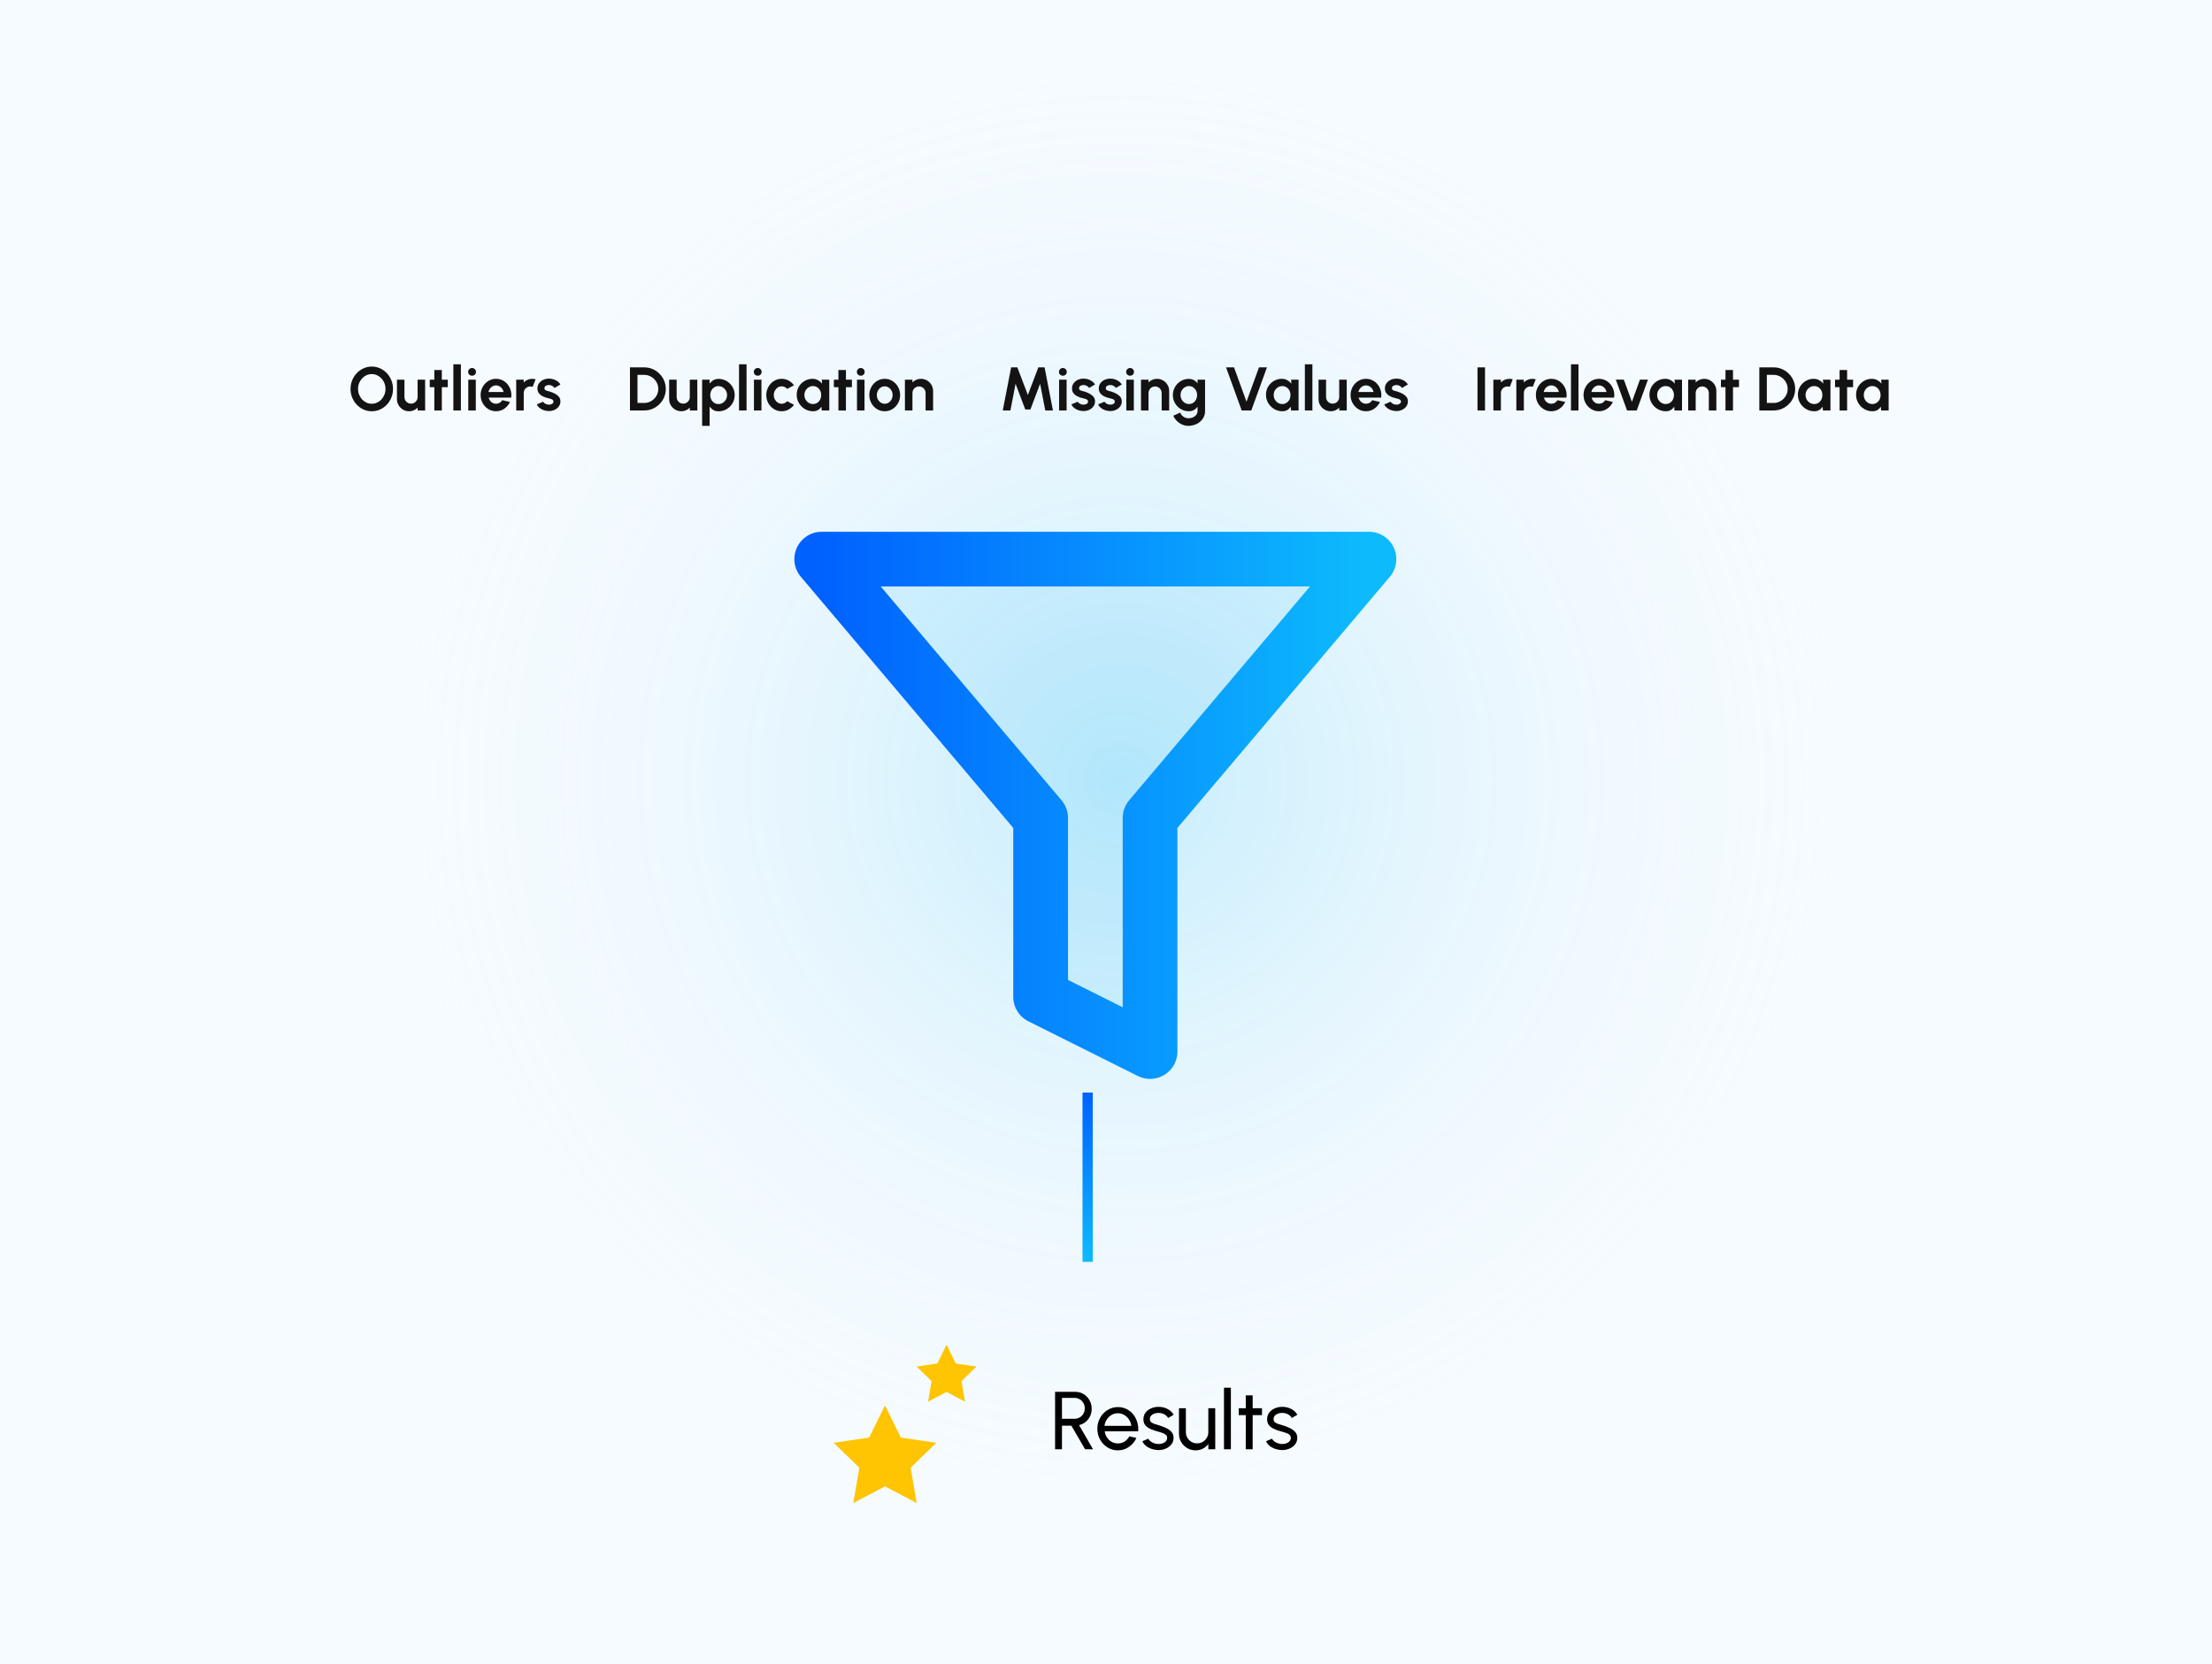 <svg width="590" height="444" viewBox="0 0 590 444" fill="none" xmlns="http://www.w3.org/2000/svg">
<rect width="590" height="444" fill="#F6FBFF"/>
<circle cx="299" cy="208" r="208" fill="url(#paint0_radial_471_2530)"/>
<path d="M99.162 109.713C98.385 109.713 97.654 109.56 96.97 109.254C96.286 108.942 95.684 108.512 95.164 107.965C94.644 107.417 94.236 106.785 93.94 106.068C93.645 105.345 93.497 104.574 93.497 103.753C93.497 102.932 93.645 102.163 93.94 101.445C94.236 100.723 94.644 100.088 95.164 99.541C95.684 98.993 96.286 98.566 96.97 98.26C97.654 97.948 98.385 97.792 99.162 97.792C99.945 97.792 100.678 97.948 101.363 98.26C102.047 98.566 102.649 98.993 103.169 99.541C103.689 100.088 104.094 100.723 104.384 101.445C104.68 102.163 104.827 102.932 104.827 103.753C104.827 104.574 104.68 105.345 104.384 106.068C104.094 106.785 103.689 107.417 103.169 107.965C102.649 108.512 102.047 108.942 101.363 109.254C100.678 109.56 99.945 109.713 99.162 109.713ZM99.162 107.71C99.666 107.71 100.139 107.606 100.583 107.398C101.026 107.19 101.415 106.905 101.748 106.544C102.088 106.177 102.351 105.756 102.537 105.28C102.728 104.804 102.824 104.295 102.824 103.753C102.824 103.211 102.728 102.702 102.537 102.225C102.345 101.744 102.08 101.322 101.74 100.961C101.406 100.6 101.018 100.315 100.574 100.107C100.136 99.899 99.666 99.795 99.162 99.795C98.659 99.795 98.185 99.899 97.742 100.107C97.298 100.315 96.907 100.603 96.568 100.969C96.234 101.331 95.971 101.749 95.779 102.225C95.593 102.702 95.5 103.211 95.5 103.753C95.5 104.3 95.596 104.812 95.788 105.288C95.979 105.764 96.242 106.186 96.576 106.552C96.915 106.914 97.304 107.198 97.742 107.406C98.185 107.609 98.659 107.71 99.162 107.71ZM105.877 106.462V101.289H107.88V105.937C107.88 106.26 107.96 106.555 108.118 106.823C108.277 107.086 108.488 107.297 108.75 107.456C109.019 107.609 109.312 107.685 109.629 107.685C109.957 107.685 110.253 107.609 110.516 107.456C110.778 107.297 110.989 107.086 111.148 106.823C111.307 106.555 111.386 106.26 111.386 105.937V101.289H113.389L113.398 109.5H111.394L111.386 108.753C111.101 109.048 110.765 109.284 110.376 109.459C109.988 109.629 109.572 109.713 109.128 109.713C108.532 109.713 107.987 109.568 107.494 109.278C107.002 108.983 106.608 108.591 106.312 108.104C106.022 107.612 105.877 107.064 105.877 106.462ZM119.442 103.293H117.849V109.5H115.846V103.293H114.631V101.289H115.846V98.711H117.849V101.289H119.442V103.293ZM120.926 109.5V97.184H122.93V109.5H120.926ZM124.903 101.289H126.907V109.5H124.903V101.289ZM125.922 100.23C125.626 100.23 125.377 100.135 125.174 99.943C124.972 99.746 124.871 99.5 124.871 99.204C124.871 98.914 124.972 98.67 125.174 98.473C125.377 98.276 125.623 98.178 125.913 98.178C126.203 98.178 126.447 98.276 126.644 98.473C126.847 98.67 126.948 98.914 126.948 99.204C126.948 99.5 126.849 99.746 126.652 99.943C126.455 100.135 126.212 100.23 125.922 100.23ZM132.301 109.713C131.545 109.713 130.856 109.519 130.232 109.131C129.613 108.742 129.118 108.219 128.745 107.562C128.379 106.905 128.195 106.18 128.195 105.387C128.195 104.79 128.302 104.232 128.516 103.712C128.729 103.186 129.022 102.726 129.394 102.332C129.772 101.933 130.21 101.621 130.708 101.396C131.206 101.172 131.737 101.06 132.301 101.06C132.941 101.06 133.527 101.196 134.058 101.47C134.594 101.738 135.048 102.108 135.421 102.579C135.793 103.049 136.064 103.586 136.233 104.188C136.403 104.79 136.441 105.419 136.348 106.076H130.346C130.423 106.383 130.549 106.659 130.724 106.905C130.899 107.146 131.121 107.341 131.389 107.488C131.657 107.631 131.961 107.705 132.301 107.71C132.651 107.716 132.968 107.633 133.253 107.464C133.543 107.289 133.784 107.053 133.976 106.758L136.02 107.234C135.686 107.962 135.188 108.559 134.526 109.024C133.863 109.484 133.122 109.713 132.301 109.713ZM130.281 104.574H134.32C134.26 104.245 134.132 103.95 133.934 103.687C133.743 103.419 133.505 103.205 133.22 103.047C132.936 102.888 132.629 102.808 132.301 102.808C131.972 102.808 131.668 102.888 131.389 103.047C131.11 103.2 130.872 103.411 130.675 103.679C130.483 103.941 130.352 104.24 130.281 104.574ZM137.692 109.5L137.684 101.289H139.688L139.696 102.02C139.975 101.725 140.309 101.492 140.698 101.322C141.086 101.147 141.505 101.06 141.954 101.06C142.255 101.06 142.556 101.103 142.857 101.191L142.069 103.211C141.861 103.129 141.653 103.088 141.445 103.088C141.122 103.088 140.826 103.167 140.558 103.326C140.295 103.479 140.084 103.69 139.926 103.958C139.772 104.221 139.696 104.513 139.696 104.836V109.5H137.692ZM146.168 109.648C145.741 109.62 145.328 109.536 144.928 109.393C144.534 109.245 144.184 109.046 143.877 108.794C143.571 108.542 143.335 108.241 143.171 107.891L144.863 107.168C144.928 107.278 145.035 107.395 145.183 107.521C145.331 107.642 145.506 107.743 145.708 107.825C145.916 107.907 146.143 107.948 146.39 107.948C146.598 107.948 146.795 107.921 146.981 107.866C147.172 107.806 147.326 107.716 147.441 107.595C147.561 107.475 147.621 107.319 147.621 107.127C147.621 106.925 147.55 106.769 147.408 106.659C147.271 106.544 147.096 106.459 146.882 106.405C146.674 106.344 146.472 106.29 146.275 106.24C145.755 106.136 145.27 105.975 144.822 105.756C144.378 105.537 144.02 105.255 143.746 104.91C143.478 104.56 143.344 104.139 143.344 103.646C143.344 103.104 143.486 102.636 143.771 102.242C144.061 101.848 144.436 101.544 144.895 101.331C145.361 101.117 145.862 101.01 146.398 101.01C147.049 101.01 147.646 101.147 148.188 101.421C148.735 101.689 149.168 102.069 149.485 102.562L147.9 103.498C147.824 103.367 147.717 103.246 147.58 103.137C147.443 103.022 147.287 102.929 147.112 102.858C146.937 102.781 146.754 102.737 146.562 102.726C146.316 102.715 146.091 102.737 145.889 102.792C145.686 102.847 145.522 102.94 145.396 103.071C145.276 103.203 145.216 103.378 145.216 103.597C145.216 103.805 145.298 103.961 145.462 104.065C145.626 104.163 145.823 104.24 146.053 104.295C146.288 104.349 146.513 104.409 146.726 104.475C147.208 104.634 147.66 104.828 148.081 105.058C148.508 105.288 148.85 105.57 149.107 105.904C149.365 106.238 149.488 106.637 149.477 107.103C149.477 107.633 149.318 108.099 149.001 108.498C148.683 108.892 148.273 109.193 147.769 109.401C147.271 109.609 146.737 109.692 146.168 109.648Z" fill="#131314"/>
<path d="M168.03 109.5V98.005H171.839C172.633 98.005 173.375 98.156 174.064 98.457C174.76 98.752 175.37 99.166 175.895 99.697C176.426 100.222 176.84 100.832 177.135 101.528C177.436 102.217 177.587 102.959 177.587 103.753C177.587 104.546 177.436 105.291 177.135 105.986C176.84 106.676 176.426 107.286 175.895 107.817C175.37 108.342 174.76 108.756 174.064 109.057C173.375 109.352 172.633 109.5 171.839 109.5H168.03ZM170.033 107.497H171.839C172.348 107.497 172.827 107.401 173.276 107.209C173.73 107.012 174.13 106.744 174.475 106.405C174.82 106.06 175.091 105.663 175.288 105.214C175.485 104.76 175.583 104.273 175.583 103.753C175.583 103.233 175.485 102.748 175.288 102.299C175.091 101.851 174.82 101.454 174.475 101.109C174.13 100.764 173.733 100.496 173.284 100.304C172.836 100.107 172.354 100.009 171.839 100.009H170.033V107.497ZM178.478 106.462V101.289H180.481V105.937C180.481 106.26 180.56 106.555 180.719 106.823C180.878 107.086 181.088 107.297 181.351 107.456C181.619 107.609 181.912 107.685 182.23 107.685C182.558 107.685 182.854 107.609 183.116 107.456C183.379 107.297 183.59 107.086 183.749 106.823C183.907 106.555 183.987 106.26 183.987 105.937V101.289H185.99L185.998 109.5H183.995L183.987 108.753C183.702 109.048 183.366 109.284 182.977 109.459C182.588 109.629 182.172 109.713 181.729 109.713C181.132 109.713 180.588 109.568 180.095 109.278C179.602 108.983 179.208 108.591 178.913 108.104C178.623 107.612 178.478 107.064 178.478 106.462ZM189.276 113.605H187.273V101.289H189.276V102.332C189.545 101.96 189.873 101.659 190.262 101.429C190.656 101.194 191.116 101.076 191.641 101.076C192.243 101.076 192.804 101.188 193.324 101.413C193.844 101.637 194.301 101.949 194.695 102.349C195.095 102.743 195.404 103.2 195.623 103.72C195.848 104.24 195.96 104.798 195.96 105.395C195.96 105.991 195.848 106.552 195.623 107.078C195.404 107.603 195.095 108.066 194.695 108.465C194.301 108.86 193.844 109.169 193.324 109.393C192.804 109.618 192.243 109.73 191.641 109.73C191.116 109.73 190.656 109.615 190.262 109.385C189.873 109.15 189.545 108.846 189.276 108.474V113.605ZM191.616 103.005C191.2 103.005 190.828 103.115 190.5 103.334C190.171 103.547 189.914 103.835 189.728 104.196C189.542 104.557 189.449 104.957 189.449 105.395C189.449 105.833 189.542 106.235 189.728 106.602C189.914 106.963 190.171 107.253 190.5 107.472C190.828 107.685 191.2 107.792 191.616 107.792C192.038 107.792 192.424 107.685 192.774 107.472C193.124 107.259 193.404 106.971 193.612 106.61C193.82 106.243 193.924 105.838 193.924 105.395C193.924 104.957 193.82 104.557 193.612 104.196C193.404 103.835 193.124 103.547 192.774 103.334C192.429 103.115 192.043 103.005 191.616 103.005ZM197.119 109.5V97.184H199.123V109.5H197.119ZM201.096 101.289H203.1V109.5H201.096V101.289ZM202.114 100.23C201.819 100.23 201.57 100.135 201.367 99.943C201.165 99.746 201.063 99.5 201.063 99.204C201.063 98.914 201.165 98.67 201.367 98.473C201.57 98.276 201.816 98.178 202.106 98.178C202.396 98.178 202.64 98.276 202.837 98.473C203.039 98.67 203.141 98.914 203.141 99.204C203.141 99.5 203.042 99.746 202.845 99.943C202.648 100.135 202.404 100.23 202.114 100.23ZM209.971 107.029L211.778 108.006C211.4 108.52 210.926 108.933 210.357 109.245C209.788 109.557 209.167 109.713 208.493 109.713C207.738 109.713 207.048 109.519 206.424 109.131C205.806 108.742 205.31 108.222 204.938 107.571C204.572 106.914 204.388 106.188 204.388 105.395C204.388 104.793 204.495 104.232 204.708 103.712C204.922 103.186 205.215 102.726 205.587 102.332C205.965 101.933 206.402 101.621 206.901 101.396C207.399 101.172 207.93 101.06 208.493 101.06C209.167 101.06 209.788 101.216 210.357 101.528C210.926 101.84 211.4 102.258 211.778 102.784L209.971 103.753C209.78 103.534 209.553 103.364 209.29 103.244C209.033 103.123 208.767 103.063 208.493 103.063C208.099 103.063 207.744 103.172 207.426 103.391C207.109 103.605 206.857 103.889 206.671 104.245C206.485 104.596 206.392 104.979 206.392 105.395C206.392 105.805 206.485 106.188 206.671 106.544C206.857 106.895 207.109 107.176 207.426 107.39C207.744 107.603 208.099 107.71 208.493 107.71C208.778 107.71 209.049 107.65 209.306 107.529C209.564 107.404 209.785 107.237 209.971 107.029ZM219.186 101.289H221.189V109.5H219.186L219.096 108.482C218.871 108.849 218.573 109.147 218.201 109.377C217.834 109.601 217.399 109.713 216.895 109.713C216.288 109.713 215.718 109.599 215.187 109.369C214.656 109.139 214.188 108.821 213.783 108.416C213.384 108.011 213.069 107.543 212.839 107.012C212.615 106.481 212.502 105.912 212.502 105.304C212.502 104.719 212.609 104.169 212.823 103.654C213.042 103.14 213.345 102.688 213.734 102.299C214.123 101.911 214.572 101.607 215.081 101.388C215.59 101.169 216.137 101.06 216.723 101.06C217.265 101.06 217.749 101.18 218.176 101.421C218.608 101.662 218.975 101.968 219.276 102.34L219.186 101.289ZM216.846 107.784C217.273 107.784 217.65 107.677 217.979 107.464C218.307 107.25 218.565 106.963 218.751 106.602C218.937 106.235 219.03 105.833 219.03 105.395C219.03 104.951 218.937 104.549 218.751 104.188C218.565 103.821 218.305 103.531 217.971 103.317C217.642 103.104 217.267 102.997 216.846 102.997C216.424 102.997 216.038 103.107 215.688 103.326C215.343 103.539 215.067 103.827 214.859 104.188C214.656 104.549 214.555 104.951 214.555 105.395C214.555 105.838 214.659 106.24 214.867 106.602C215.075 106.963 215.352 107.25 215.696 107.464C216.047 107.677 216.43 107.784 216.846 107.784ZM227.226 103.293H225.633V109.5H223.63V103.293H222.415V101.289H223.63V98.711H225.633V101.289H227.226V103.293ZM228.582 101.289H230.586V109.5H228.582V101.289ZM229.6 100.23C229.305 100.23 229.056 100.135 228.853 99.943C228.651 99.746 228.549 99.5 228.549 99.204C228.549 98.914 228.651 98.67 228.853 98.473C229.056 98.276 229.302 98.178 229.592 98.178C229.882 98.178 230.126 98.276 230.323 98.473C230.525 98.67 230.627 98.914 230.627 99.204C230.627 99.5 230.528 99.746 230.331 99.943C230.134 100.135 229.89 100.23 229.6 100.23ZM235.979 109.713C235.224 109.713 234.534 109.519 233.91 109.131C233.292 108.742 232.796 108.222 232.424 107.571C232.058 106.914 231.874 106.188 231.874 105.395C231.874 104.793 231.981 104.232 232.194 103.712C232.408 103.186 232.701 102.726 233.073 102.332C233.451 101.933 233.888 101.621 234.387 101.396C234.885 101.172 235.416 101.06 235.979 101.06C236.735 101.06 237.422 101.254 238.04 101.643C238.664 102.031 239.16 102.554 239.526 103.211C239.899 103.868 240.085 104.596 240.085 105.395C240.085 105.991 239.978 106.55 239.764 107.07C239.551 107.59 239.255 108.049 238.878 108.449C238.506 108.843 238.07 109.152 237.572 109.377C237.08 109.601 236.549 109.713 235.979 109.713ZM235.979 107.71C236.379 107.71 236.738 107.603 237.055 107.39C237.372 107.176 237.622 106.895 237.802 106.544C237.988 106.194 238.081 105.811 238.081 105.395C238.081 104.968 237.986 104.579 237.794 104.229C237.608 103.873 237.353 103.591 237.03 103.383C236.713 103.17 236.363 103.063 235.979 103.063C235.585 103.063 235.23 103.17 234.912 103.383C234.595 103.597 234.343 103.881 234.157 104.237C233.971 104.593 233.878 104.979 233.878 105.395C233.878 105.827 233.973 106.219 234.165 106.569C234.356 106.919 234.611 107.198 234.928 107.406C235.251 107.609 235.602 107.71 235.979 107.71ZM248.884 104.311V109.5H246.881V104.836C246.881 104.513 246.801 104.221 246.642 103.958C246.484 103.69 246.27 103.479 246.002 103.326C245.739 103.167 245.446 103.088 245.124 103.088C244.801 103.088 244.505 103.167 244.237 103.326C243.974 103.479 243.763 103.69 243.605 103.958C243.451 104.221 243.375 104.513 243.375 104.836V109.5H241.371L241.363 101.289H243.366L243.375 102.02C243.654 101.725 243.988 101.492 244.376 101.322C244.765 101.147 245.184 101.06 245.633 101.06C246.229 101.06 246.774 101.207 247.266 101.503C247.759 101.793 248.15 102.184 248.441 102.677C248.736 103.164 248.884 103.709 248.884 104.311Z" fill="#131314"/>
<path d="M267.464 109.5L269.698 98.005H271.356L274.156 105.37L276.956 98.005H278.614L280.847 109.5H278.803L277.424 102.39L274.837 109.237H273.466L270.88 102.39L269.509 109.5H267.464ZM282.49 101.289H284.494V109.5H282.49V101.289ZM283.508 100.23C283.213 100.23 282.964 100.135 282.761 99.943C282.559 99.746 282.457 99.5 282.457 99.204C282.457 98.914 282.559 98.67 282.761 98.473C282.964 98.276 283.21 98.178 283.5 98.178C283.79 98.178 284.034 98.276 284.231 98.473C284.433 98.67 284.535 98.914 284.535 99.204C284.535 99.5 284.436 99.746 284.239 99.943C284.042 100.135 283.798 100.23 283.508 100.23ZM288.761 109.648C288.334 109.62 287.921 109.536 287.521 109.393C287.127 109.245 286.777 109.046 286.47 108.794C286.164 108.542 285.928 108.241 285.764 107.891L287.455 107.168C287.521 107.278 287.628 107.395 287.776 107.521C287.923 107.642 288.099 107.743 288.301 107.825C288.509 107.907 288.736 107.948 288.983 107.948C289.191 107.948 289.388 107.921 289.574 107.866C289.765 107.806 289.919 107.716 290.034 107.595C290.154 107.475 290.214 107.319 290.214 107.127C290.214 106.925 290.143 106.769 290.001 106.659C289.864 106.544 289.689 106.459 289.475 106.405C289.267 106.344 289.065 106.29 288.868 106.24C288.348 106.136 287.863 105.975 287.414 105.756C286.971 105.537 286.613 105.255 286.339 104.91C286.071 104.56 285.937 104.139 285.937 103.646C285.937 103.104 286.079 102.636 286.363 102.242C286.654 101.848 287.029 101.544 287.488 101.331C287.954 101.117 288.454 101.01 288.991 101.01C289.642 101.01 290.239 101.147 290.781 101.421C291.328 101.689 291.761 102.069 292.078 102.562L290.493 103.498C290.417 103.367 290.31 103.246 290.173 103.137C290.036 103.022 289.88 102.929 289.705 102.858C289.53 102.781 289.347 102.737 289.155 102.726C288.909 102.715 288.684 102.737 288.482 102.792C288.279 102.847 288.115 102.94 287.989 103.071C287.869 103.203 287.809 103.378 287.809 103.597C287.809 103.805 287.891 103.961 288.055 104.065C288.219 104.163 288.416 104.24 288.646 104.295C288.881 104.349 289.106 104.409 289.319 104.475C289.801 104.634 290.253 104.828 290.674 105.058C291.101 105.288 291.443 105.57 291.7 105.904C291.958 106.238 292.081 106.637 292.07 107.103C292.07 107.633 291.911 108.099 291.594 108.498C291.276 108.892 290.866 109.193 290.362 109.401C289.864 109.609 289.33 109.692 288.761 109.648ZM295.897 109.648C295.47 109.62 295.057 109.536 294.657 109.393C294.263 109.245 293.913 109.046 293.606 108.794C293.3 108.542 293.064 108.241 292.9 107.891L294.592 107.168C294.657 107.278 294.764 107.395 294.912 107.521C295.06 107.642 295.235 107.743 295.437 107.825C295.645 107.907 295.872 107.948 296.119 107.948C296.327 107.948 296.524 107.921 296.71 107.866C296.901 107.806 297.055 107.716 297.17 107.595C297.29 107.475 297.35 107.319 297.35 107.127C297.35 106.925 297.279 106.769 297.137 106.659C297 106.544 296.825 106.459 296.611 106.405C296.403 106.344 296.201 106.29 296.004 106.24C295.484 106.136 294.999 105.975 294.551 105.756C294.107 105.537 293.749 105.255 293.475 104.91C293.207 104.56 293.073 104.139 293.073 103.646C293.073 103.104 293.215 102.636 293.5 102.242C293.79 101.848 294.165 101.544 294.624 101.331C295.09 101.117 295.591 101.01 296.127 101.01C296.778 101.01 297.375 101.147 297.917 101.421C298.464 101.689 298.897 102.069 299.214 102.562L297.629 103.498C297.553 103.367 297.446 103.246 297.309 103.137C297.172 103.022 297.016 102.929 296.841 102.858C296.666 102.781 296.483 102.737 296.291 102.726C296.045 102.715 295.82 102.737 295.618 102.792C295.415 102.847 295.251 102.94 295.125 103.071C295.005 103.203 294.945 103.378 294.945 103.597C294.945 103.805 295.027 103.961 295.191 104.065C295.355 104.163 295.552 104.24 295.782 104.295C296.017 104.349 296.242 104.409 296.455 104.475C296.937 104.634 297.389 104.828 297.81 105.058C298.237 105.288 298.579 105.57 298.836 105.904C299.094 106.238 299.217 106.637 299.206 107.103C299.206 107.633 299.047 108.099 298.73 108.498C298.412 108.892 298.002 109.193 297.498 109.401C297 109.609 296.466 109.692 295.897 109.648ZM300.419 101.289H302.422V109.5H300.419V101.289ZM301.437 100.23C301.141 100.23 300.892 100.135 300.69 99.943C300.487 99.746 300.386 99.5 300.386 99.204C300.386 98.914 300.487 98.67 300.69 98.473C300.892 98.276 301.138 98.178 301.429 98.178C301.719 98.178 301.962 98.276 302.159 98.473C302.362 98.67 302.463 98.914 302.463 99.204C302.463 99.5 302.365 99.746 302.167 99.943C301.97 100.135 301.727 100.23 301.437 100.23ZM311.852 104.311V109.5H309.849V104.836C309.849 104.513 309.77 104.221 309.611 103.958C309.452 103.69 309.239 103.479 308.97 103.326C308.708 103.167 308.415 103.088 308.092 103.088C307.769 103.088 307.473 103.167 307.205 103.326C306.942 103.479 306.732 103.69 306.573 103.958C306.42 104.221 306.343 104.513 306.343 104.836V109.5H304.34L304.331 101.289H306.335L306.343 102.02C306.622 101.725 306.956 101.492 307.345 101.322C307.733 101.147 308.152 101.06 308.601 101.06C309.198 101.06 309.742 101.207 310.235 101.503C310.727 101.793 311.119 102.184 311.409 102.677C311.705 103.164 311.852 103.709 311.852 104.311ZM319.42 101.289H321.423V109.656C321.423 110.247 321.303 110.784 321.062 111.265C320.821 111.752 320.493 112.168 320.077 112.513C319.661 112.864 319.185 113.132 318.648 113.318C318.112 113.509 317.548 113.605 316.957 113.605C316.382 113.605 315.829 113.488 315.298 113.252C314.767 113.017 314.297 112.694 313.886 112.283C313.481 111.878 313.172 111.416 312.958 110.896L314.789 110.067C314.899 110.368 315.063 110.63 315.282 110.855C315.506 111.085 315.764 111.263 316.054 111.388C316.344 111.52 316.645 111.585 316.957 111.585C317.274 111.585 317.578 111.542 317.868 111.454C318.164 111.367 318.429 111.238 318.665 111.068C318.9 110.904 319.083 110.701 319.215 110.461C319.352 110.225 319.42 109.957 319.42 109.656V108.498C319.163 108.86 318.84 109.152 318.451 109.377C318.062 109.601 317.614 109.713 317.105 109.713C316.513 109.713 315.961 109.601 315.446 109.377C314.932 109.152 314.477 108.843 314.083 108.449C313.694 108.049 313.388 107.59 313.164 107.07C312.945 106.55 312.835 105.991 312.835 105.395C312.835 104.798 312.945 104.24 313.164 103.72C313.388 103.2 313.694 102.743 314.083 102.349C314.477 101.949 314.932 101.637 315.446 101.413C315.961 101.188 316.513 101.076 317.105 101.076C317.614 101.076 318.062 101.188 318.451 101.413C318.84 101.632 319.163 101.922 319.42 102.283V101.289ZM317.129 107.784C317.551 107.784 317.923 107.677 318.246 107.464C318.574 107.245 318.832 106.955 319.018 106.593C319.204 106.227 319.297 105.827 319.297 105.395C319.297 104.957 319.201 104.557 319.009 104.196C318.823 103.835 318.566 103.545 318.238 103.326C317.915 103.107 317.545 102.997 317.129 102.997C316.719 102.997 316.344 103.107 316.004 103.326C315.665 103.539 315.394 103.827 315.192 104.188C314.989 104.549 314.888 104.951 314.888 105.395C314.888 105.838 314.989 106.24 315.192 106.602C315.394 106.963 315.665 107.25 316.004 107.464C316.344 107.677 316.719 107.784 317.129 107.784ZM331.194 109.5L327.023 98.005H329.15L332.475 107.16L335.808 98.005H337.927L333.756 109.5H331.194ZM344.359 101.289H346.362V109.5H344.359L344.268 108.482C344.044 108.849 343.745 109.147 343.373 109.377C343.007 109.601 342.571 109.713 342.068 109.713C341.46 109.713 340.891 109.599 340.36 109.369C339.829 109.139 339.361 108.821 338.956 108.416C338.556 108.011 338.242 107.543 338.012 107.012C337.787 106.481 337.675 105.912 337.675 105.304C337.675 104.719 337.782 104.169 337.995 103.654C338.214 103.14 338.518 102.688 338.907 102.299C339.295 101.911 339.744 101.607 340.253 101.388C340.762 101.169 341.31 101.06 341.895 101.06C342.437 101.06 342.922 101.18 343.349 101.421C343.781 101.662 344.148 101.968 344.449 102.34L344.359 101.289ZM342.019 107.784C342.445 107.784 342.823 107.677 343.152 107.464C343.48 107.25 343.737 106.963 343.923 106.602C344.109 106.235 344.203 105.833 344.203 105.395C344.203 104.951 344.109 104.549 343.923 104.188C343.737 103.821 343.477 103.531 343.143 103.317C342.815 103.104 342.44 102.997 342.019 102.997C341.597 102.997 341.211 103.107 340.861 103.326C340.516 103.539 340.24 103.827 340.032 104.188C339.829 104.549 339.728 104.951 339.728 105.395C339.728 105.838 339.832 106.24 340.04 106.602C340.248 106.963 340.524 107.25 340.869 107.464C341.219 107.677 341.603 107.784 342.019 107.784ZM348.046 109.5V97.184H350.049V109.5H348.046ZM351.695 106.462V101.289H353.698V105.937C353.698 106.26 353.777 106.555 353.936 106.823C354.095 107.086 354.306 107.297 354.568 107.456C354.837 107.609 355.129 107.685 355.447 107.685C355.775 107.685 356.071 107.609 356.334 107.456C356.596 107.297 356.807 107.086 356.966 106.823C357.125 106.555 357.204 106.26 357.204 105.937V101.289H359.207L359.215 109.5H357.212L357.204 108.753C356.919 109.048 356.583 109.284 356.194 109.459C355.805 109.629 355.389 109.713 354.946 109.713C354.349 109.713 353.805 109.568 353.312 109.278C352.819 108.983 352.425 108.591 352.13 108.104C351.84 107.612 351.695 107.064 351.695 106.462ZM364.343 109.713C363.588 109.713 362.898 109.519 362.274 109.131C361.656 108.742 361.16 108.219 360.788 107.562C360.421 106.905 360.238 106.18 360.238 105.387C360.238 104.79 360.345 104.232 360.558 103.712C360.772 103.186 361.065 102.726 361.437 102.332C361.815 101.933 362.252 101.621 362.751 101.396C363.249 101.172 363.78 101.06 364.343 101.06C364.984 101.06 365.569 101.196 366.1 101.47C366.637 101.738 367.091 102.108 367.463 102.579C367.836 103.049 368.107 103.586 368.276 104.188C368.446 104.79 368.484 105.419 368.391 106.076H362.389C362.466 106.383 362.592 106.659 362.767 106.905C362.942 107.146 363.164 107.341 363.432 107.488C363.7 107.631 364.004 107.705 364.343 107.71C364.694 107.716 365.011 107.633 365.296 107.464C365.586 107.289 365.827 107.053 366.018 106.758L368.063 107.234C367.729 107.962 367.231 108.559 366.568 109.024C365.906 109.484 365.164 109.713 364.343 109.713ZM362.324 104.574H366.363C366.303 104.245 366.174 103.95 365.977 103.687C365.786 103.419 365.548 103.205 365.263 103.047C364.978 102.888 364.672 102.808 364.343 102.808C364.015 102.808 363.711 102.888 363.432 103.047C363.153 103.2 362.915 103.411 362.718 103.679C362.526 103.941 362.395 104.24 362.324 104.574ZM372.213 109.648C371.786 109.62 371.373 109.536 370.973 109.393C370.579 109.245 370.229 109.046 369.923 108.794C369.616 108.542 369.381 108.241 369.216 107.891L370.908 107.168C370.973 107.278 371.08 107.395 371.228 107.521C371.376 107.642 371.551 107.743 371.753 107.825C371.961 107.907 372.189 107.948 372.435 107.948C372.643 107.948 372.84 107.921 373.026 107.866C373.218 107.806 373.371 107.716 373.486 107.595C373.606 107.475 373.667 107.319 373.667 107.127C373.667 106.925 373.595 106.769 373.453 106.659C373.316 106.544 373.141 106.459 372.928 106.405C372.72 106.344 372.517 106.29 372.32 106.24C371.8 106.136 371.316 105.975 370.867 105.756C370.423 105.537 370.065 105.255 369.791 104.91C369.523 104.56 369.389 104.139 369.389 103.646C369.389 103.104 369.531 102.636 369.816 102.242C370.106 101.848 370.481 101.544 370.941 101.331C371.406 101.117 371.907 101.01 372.443 101.01C373.095 101.01 373.691 101.147 374.233 101.421C374.78 101.689 375.213 102.069 375.53 102.562L373.946 103.498C373.869 103.367 373.762 103.246 373.625 103.137C373.489 103.022 373.333 102.929 373.157 102.858C372.982 102.781 372.799 102.737 372.607 102.726C372.361 102.715 372.137 102.737 371.934 102.792C371.732 102.847 371.567 102.94 371.441 103.071C371.321 103.203 371.261 103.378 371.261 103.597C371.261 103.805 371.343 103.961 371.507 104.065C371.671 104.163 371.868 104.24 372.098 104.295C372.334 104.349 372.558 104.409 372.772 104.475C373.253 104.634 373.705 104.828 374.126 105.058C374.553 105.288 374.895 105.57 375.153 105.904C375.41 106.238 375.533 106.637 375.522 107.103C375.522 107.633 375.363 108.099 375.046 108.498C374.728 108.892 374.318 109.193 373.814 109.401C373.316 109.609 372.783 109.692 372.213 109.648Z" fill="#131314"/>
<path d="M394.089 109.5V98.005H396.093V109.5H394.089ZM398.325 109.5L398.317 101.289H400.32L400.329 102.02C400.608 101.725 400.942 101.492 401.33 101.322C401.719 101.147 402.138 101.06 402.587 101.06C402.888 101.06 403.189 101.103 403.49 101.191L402.702 103.211C402.494 103.129 402.286 103.088 402.078 103.088C401.755 103.088 401.459 103.167 401.191 103.326C400.928 103.479 400.717 103.69 400.559 103.958C400.405 104.221 400.329 104.513 400.329 104.836V109.5H398.325ZM404.451 109.5L404.443 101.289H406.446L406.455 102.02C406.734 101.725 407.068 101.492 407.456 101.322C407.845 101.147 408.264 101.06 408.712 101.06C409.013 101.06 409.315 101.103 409.616 101.191L408.827 103.211C408.619 103.129 408.411 103.088 408.203 103.088C407.88 103.088 407.585 103.167 407.317 103.326C407.054 103.479 406.843 103.69 406.684 103.958C406.531 104.221 406.455 104.513 406.455 104.836V109.5H404.451ZM413.764 109.713C413.009 109.713 412.319 109.519 411.695 109.131C411.077 108.742 410.581 108.219 410.209 107.562C409.843 106.905 409.659 106.18 409.659 105.387C409.659 104.79 409.766 104.232 409.979 103.712C410.193 103.186 410.486 102.726 410.858 102.332C411.236 101.933 411.673 101.621 412.172 101.396C412.67 101.172 413.201 101.06 413.764 101.06C414.405 101.06 414.991 101.196 415.521 101.47C416.058 101.738 416.512 102.108 416.884 102.579C417.257 103.049 417.528 103.586 417.697 104.188C417.867 104.79 417.905 105.419 417.812 106.076H411.81C411.887 106.383 412.013 106.659 412.188 106.905C412.363 107.146 412.585 107.341 412.853 107.488C413.121 107.631 413.425 107.705 413.764 107.71C414.115 107.716 414.432 107.633 414.717 107.464C415.007 107.289 415.248 107.053 415.439 106.758L417.484 107.234C417.15 107.962 416.652 108.559 415.989 109.024C415.327 109.484 414.585 109.713 413.764 109.713ZM411.745 104.574H415.784C415.724 104.245 415.595 103.95 415.398 103.687C415.207 103.419 414.969 103.205 414.684 103.047C414.399 102.888 414.093 102.808 413.764 102.808C413.436 102.808 413.132 102.888 412.853 103.047C412.574 103.2 412.336 103.411 412.139 103.679C411.947 103.941 411.816 104.24 411.745 104.574ZM419.02 109.5V97.184H421.023V109.5H419.02ZM426.481 109.713C425.726 109.713 425.036 109.519 424.412 109.131C423.794 108.742 423.298 108.219 422.926 107.562C422.559 106.905 422.376 106.18 422.376 105.387C422.376 104.79 422.483 104.232 422.696 103.712C422.91 103.186 423.202 102.726 423.575 102.332C423.952 101.933 424.39 101.621 424.888 101.396C425.386 101.172 425.917 101.06 426.481 101.06C427.122 101.06 427.707 101.196 428.238 101.47C428.775 101.738 429.229 102.108 429.601 102.579C429.973 103.049 430.244 103.586 430.414 104.188C430.584 104.79 430.622 105.419 430.529 106.076H424.527C424.604 106.383 424.73 106.659 424.905 106.905C425.08 107.146 425.302 107.341 425.57 107.488C425.838 107.631 426.142 107.705 426.481 107.71C426.831 107.716 427.149 107.633 427.434 107.464C427.724 107.289 427.964 107.053 428.156 106.758L430.2 107.234C429.867 107.962 429.368 108.559 428.706 109.024C428.044 109.484 427.302 109.713 426.481 109.713ZM424.461 104.574H428.501C428.441 104.245 428.312 103.95 428.115 103.687C427.923 103.419 427.685 103.205 427.401 103.047C427.116 102.888 426.81 102.808 426.481 102.808C426.153 102.808 425.849 102.888 425.57 103.047C425.291 103.2 425.052 103.411 424.855 103.679C424.664 103.941 424.532 104.24 424.461 104.574ZM436.562 109.5H433.976L430.987 101.281H433.122L435.273 107.193L437.416 101.281H439.551L436.562 109.5ZM446.635 101.289H448.638V109.5H446.635L446.545 108.482C446.32 108.849 446.022 109.147 445.65 109.377C445.283 109.601 444.848 109.713 444.344 109.713C443.737 109.713 443.167 109.599 442.636 109.369C442.105 109.139 441.637 108.821 441.232 108.416C440.833 108.011 440.518 107.543 440.288 107.012C440.064 106.481 439.952 105.912 439.952 105.304C439.952 104.719 440.058 104.169 440.272 103.654C440.491 103.14 440.794 102.688 441.183 102.299C441.572 101.911 442.021 101.607 442.53 101.388C443.039 101.169 443.586 101.06 444.172 101.06C444.714 101.06 445.198 101.18 445.625 101.421C446.057 101.662 446.424 101.968 446.725 102.34L446.635 101.289ZM444.295 107.784C444.722 107.784 445.1 107.677 445.428 107.464C445.756 107.25 446.014 106.963 446.2 106.602C446.386 106.235 446.479 105.833 446.479 105.395C446.479 104.951 446.386 104.549 446.2 104.188C446.014 103.821 445.754 103.531 445.42 103.317C445.091 103.104 444.716 102.997 444.295 102.997C443.873 102.997 443.488 103.107 443.137 103.326C442.792 103.539 442.516 103.827 442.308 104.188C442.105 104.549 442.004 104.951 442.004 105.395C442.004 105.838 442.108 106.24 442.316 106.602C442.524 106.963 442.801 107.25 443.145 107.464C443.496 107.677 443.879 107.784 444.295 107.784ZM457.795 104.311V109.5H455.792V104.836C455.792 104.513 455.712 104.221 455.554 103.958C455.395 103.69 455.181 103.479 454.913 103.326C454.651 103.167 454.358 103.088 454.035 103.088C453.712 103.088 453.416 103.167 453.148 103.326C452.885 103.479 452.675 103.69 452.516 103.958C452.363 104.221 452.286 104.513 452.286 104.836V109.5H450.283L450.274 101.289H452.278L452.286 102.02C452.565 101.725 452.899 101.492 453.288 101.322C453.676 101.147 454.095 101.06 454.544 101.06C455.14 101.06 455.685 101.207 456.178 101.503C456.67 101.793 457.062 102.184 457.352 102.677C457.647 103.164 457.795 103.709 457.795 104.311ZM463.832 103.293H462.239V109.5H460.236V103.293H459.02V101.289H460.236V98.711H462.239V101.289H463.832V103.293ZM469.261 109.5V98.005H473.071C473.865 98.005 474.606 98.156 475.296 98.457C475.991 98.752 476.601 99.166 477.127 99.697C477.658 100.222 478.071 100.832 478.367 101.528C478.668 102.217 478.818 102.959 478.818 103.753C478.818 104.546 478.668 105.291 478.367 105.986C478.071 106.676 477.658 107.286 477.127 107.817C476.601 108.342 475.991 108.756 475.296 109.057C474.606 109.352 473.865 109.5 473.071 109.5H469.261ZM471.265 107.497H473.071C473.58 107.497 474.059 107.401 474.508 107.209C474.962 107.012 475.362 106.744 475.706 106.405C476.051 106.06 476.322 105.663 476.519 105.214C476.716 104.76 476.815 104.273 476.815 103.753C476.815 103.233 476.716 102.748 476.519 102.299C476.322 101.851 476.051 101.454 475.706 101.109C475.362 100.764 474.965 100.496 474.516 100.304C474.067 100.107 473.585 100.009 473.071 100.009H471.265V107.497ZM486.228 101.289H488.232V109.5H486.228L486.138 108.482C485.913 108.849 485.615 109.147 485.243 109.377C484.876 109.601 484.441 109.713 483.937 109.713C483.33 109.713 482.761 109.599 482.23 109.369C481.699 109.139 481.231 108.821 480.826 108.416C480.426 108.011 480.111 107.543 479.881 107.012C479.657 106.481 479.545 105.912 479.545 105.304C479.545 104.719 479.652 104.169 479.865 103.654C480.084 103.14 480.388 102.688 480.776 102.299C481.165 101.911 481.614 101.607 482.123 101.388C482.632 101.169 483.179 101.06 483.765 101.06C484.307 101.06 484.791 101.18 485.218 101.421C485.651 101.662 486.017 101.968 486.319 102.34L486.228 101.289ZM483.888 107.784C484.315 107.784 484.693 107.677 485.021 107.464C485.35 107.25 485.607 106.963 485.793 106.602C485.979 106.235 486.072 105.833 486.072 105.395C486.072 104.951 485.979 104.549 485.793 104.188C485.607 103.821 485.347 103.531 485.013 103.317C484.685 103.104 484.31 102.997 483.888 102.997C483.467 102.997 483.081 103.107 482.731 103.326C482.386 103.539 482.109 103.827 481.901 104.188C481.699 104.549 481.597 104.951 481.597 105.395C481.597 105.838 481.701 106.24 481.909 106.602C482.117 106.963 482.394 107.25 482.739 107.464C483.089 107.677 483.472 107.784 483.888 107.784ZM494.269 103.293H492.676V109.5H490.672V103.293H489.457V101.289H490.672V98.711H492.676V101.289H494.269V103.293ZM501.751 101.289H503.755V109.5H501.751L501.661 108.482C501.437 108.849 501.138 109.147 500.766 109.377C500.399 109.601 499.964 109.713 499.461 109.713C498.853 109.713 498.284 109.599 497.753 109.369C497.222 109.139 496.754 108.821 496.349 108.416C495.949 108.011 495.634 107.543 495.405 107.012C495.18 106.481 495.068 105.912 495.068 105.304C495.068 104.719 495.175 104.169 495.388 103.654C495.607 103.14 495.911 102.688 496.299 102.299C496.688 101.911 497.137 101.607 497.646 101.388C498.155 101.169 498.702 101.06 499.288 101.06C499.83 101.06 500.314 101.18 500.741 101.421C501.174 101.662 501.541 101.968 501.842 102.34L501.751 101.289ZM499.411 107.784C499.838 107.784 500.216 107.677 500.544 107.464C500.873 107.25 501.13 106.963 501.316 106.602C501.502 106.235 501.595 105.833 501.595 105.395C501.595 104.951 501.502 104.549 501.316 104.188C501.13 103.821 500.87 103.531 500.536 103.317C500.208 103.104 499.833 102.997 499.411 102.997C498.99 102.997 498.604 103.107 498.254 103.326C497.909 103.539 497.632 103.827 497.424 104.188C497.222 104.549 497.121 104.951 497.121 105.395C497.121 105.838 497.225 106.24 497.433 106.602C497.641 106.963 497.917 107.25 498.262 107.464C498.612 107.677 498.995 107.784 499.411 107.784Z" fill="#131314"/>
<path d="M290.105 291.474L290.105 336.632" stroke="url(#paint1_linear_471_2530)" stroke-width="2.737"/>
<path d="M281.418 386.631V371.305H286.804C287.622 371.305 288.359 371.506 289.016 371.907C289.68 372.309 290.205 372.852 290.592 373.538C290.986 374.217 291.183 374.976 291.183 375.815C291.183 376.552 291.037 377.224 290.745 377.83C290.453 378.435 290.052 378.943 289.541 379.351C289.037 379.753 288.465 380.03 287.822 380.183L291.544 386.631H289.421L285.764 380.337H283.257V386.631H281.418ZM283.257 378.497H286.618C287.114 378.497 287.571 378.377 287.987 378.136C288.403 377.888 288.731 377.556 288.972 377.14C289.22 376.717 289.344 376.242 289.344 375.717C289.344 375.184 289.22 374.71 288.972 374.294C288.731 373.87 288.403 373.538 287.987 373.297C287.571 373.049 287.114 372.925 286.618 372.925H283.257V378.497ZM298.166 386.916C297.159 386.916 296.239 386.657 295.407 386.139C294.582 385.621 293.922 384.927 293.426 384.059C292.937 383.183 292.692 382.216 292.692 381.158C292.692 380.355 292.835 379.607 293.119 378.913C293.404 378.213 293.794 377.6 294.291 377.074C294.794 376.542 295.378 376.126 296.042 375.826C296.706 375.527 297.414 375.377 298.166 375.377C298.991 375.377 299.746 375.545 300.432 375.881C301.125 376.209 301.716 376.669 302.205 377.26C302.702 377.852 303.07 378.538 303.311 379.319C303.559 380.099 303.651 380.935 303.585 381.825H294.652C294.739 382.446 294.944 383 295.265 383.489C295.586 383.971 295.995 384.354 296.491 384.639C296.995 384.924 297.553 385.07 298.166 385.077C298.823 385.077 299.418 384.909 299.95 384.573C300.483 384.23 300.914 383.763 301.242 383.172L303.114 383.61C302.676 384.581 302.016 385.376 301.133 385.996C300.25 386.609 299.261 386.916 298.166 386.916ZM294.597 380.38H301.735C301.676 379.767 301.479 379.209 301.144 378.705C300.808 378.195 300.381 377.786 299.863 377.479C299.345 377.173 298.779 377.02 298.166 377.02C297.553 377.02 296.991 377.169 296.48 377.468C295.969 377.768 295.546 378.173 295.21 378.684C294.882 379.187 294.677 379.753 294.597 380.38ZM308.811 386.839C308.22 386.817 307.644 386.708 307.082 386.511C306.527 386.307 306.038 386.033 305.615 385.69C305.199 385.34 304.896 384.938 304.706 384.486L306.283 383.807C306.392 384.055 306.589 384.289 306.874 384.508C307.158 384.727 307.487 384.902 307.859 385.033C308.231 385.164 308.607 385.23 308.987 385.23C309.388 385.23 309.764 385.168 310.114 385.044C310.464 384.92 310.749 384.737 310.968 384.497C311.194 384.248 311.307 383.953 311.307 383.61C311.307 383.245 311.183 382.96 310.935 382.756C310.694 382.544 310.388 382.38 310.016 382.263C309.651 382.139 309.278 382.023 308.899 381.913C308.147 381.723 307.476 381.497 306.885 381.234C306.293 380.964 305.826 380.625 305.483 380.216C305.148 379.8 304.98 379.271 304.98 378.629C304.98 377.95 305.166 377.363 305.538 376.866C305.918 376.37 306.414 375.987 307.027 375.717C307.64 375.447 308.297 375.312 308.997 375.312C309.881 375.312 310.687 375.502 311.417 375.881C312.147 376.261 312.69 376.775 313.048 377.425L311.57 378.289C311.446 378.027 311.256 377.797 311.001 377.6C310.745 377.395 310.453 377.235 310.125 377.118C309.797 377.001 309.461 376.939 309.118 376.932C308.695 376.917 308.297 376.972 307.925 377.096C307.56 377.22 307.264 377.41 307.038 377.665C306.819 377.914 306.709 378.224 306.709 378.596C306.709 378.961 306.826 379.238 307.06 379.428C307.301 379.618 307.611 379.771 307.99 379.888C308.377 379.997 308.797 380.125 309.249 380.271C309.913 380.483 310.534 380.727 311.11 381.004C311.687 381.282 312.15 381.628 312.501 382.044C312.858 382.46 313.033 382.975 313.026 383.588C313.026 384.259 312.825 384.847 312.424 385.351C312.023 385.847 311.501 386.226 310.859 386.489C310.224 386.752 309.541 386.869 308.811 386.839ZM314.464 382.471V375.684H316.303V382.066C316.303 382.621 316.438 383.125 316.708 383.577C316.978 384.03 317.339 384.391 317.792 384.661C318.252 384.924 318.755 385.055 319.303 385.055C319.857 385.055 320.357 384.924 320.802 384.661C321.255 384.391 321.616 384.03 321.886 383.577C322.156 383.125 322.291 382.621 322.291 382.066V375.684H324.13L324.141 386.631H322.302L322.291 385.241C321.904 385.752 321.415 386.161 320.824 386.467C320.233 386.766 319.594 386.916 318.908 386.916C318.091 386.916 317.343 386.719 316.664 386.325C315.993 385.923 315.456 385.387 315.055 384.716C314.661 384.044 314.464 383.296 314.464 382.471ZM326.469 386.631V370.21H328.308V386.631H326.469ZM336.609 377.523H334.124L334.113 386.631H332.273L332.284 377.523H330.401V375.684H332.284L332.273 372.247H334.113L334.124 375.684H336.609V377.523ZM341.803 386.839C341.212 386.817 340.635 386.708 340.073 386.511C339.519 386.307 339.03 386.033 338.606 385.69C338.19 385.34 337.888 384.938 337.698 384.486L339.274 383.807C339.384 384.055 339.581 384.289 339.865 384.508C340.15 384.727 340.478 384.902 340.851 385.033C341.223 385.164 341.599 385.23 341.978 385.23C342.38 385.23 342.756 385.168 343.106 385.044C343.456 384.92 343.741 384.737 343.96 384.497C344.186 384.248 344.299 383.953 344.299 383.61C344.299 383.245 344.175 382.96 343.927 382.756C343.686 382.544 343.38 382.38 343.007 382.263C342.642 382.139 342.27 382.023 341.891 381.913C341.139 381.723 340.468 381.497 339.876 381.234C339.285 380.964 338.818 380.625 338.475 380.216C338.139 379.8 337.972 379.271 337.972 378.629C337.972 377.95 338.158 377.363 338.53 376.866C338.909 376.37 339.406 375.987 340.019 375.717C340.632 375.447 341.289 375.312 341.989 375.312C342.872 375.312 343.679 375.502 344.409 375.881C345.138 376.261 345.682 376.775 346.04 377.425L344.562 378.289C344.438 378.027 344.248 377.797 343.993 377.6C343.737 377.395 343.445 377.235 343.117 377.118C342.788 377.001 342.453 376.939 342.11 376.932C341.686 376.917 341.289 376.972 340.916 377.096C340.551 377.22 340.256 377.41 340.03 377.665C339.811 377.914 339.701 378.224 339.701 378.596C339.701 378.961 339.818 379.238 340.052 379.428C340.292 379.618 340.603 379.771 340.982 379.888C341.369 379.997 341.789 380.125 342.241 380.271C342.905 380.483 343.526 380.727 344.102 381.004C344.679 381.282 345.142 381.628 345.492 382.044C345.85 382.46 346.025 382.975 346.018 383.588C346.018 384.259 345.817 384.847 345.416 385.351C345.014 385.847 344.493 386.226 343.85 386.489C343.215 386.752 342.533 386.869 341.803 386.839Z" fill="black"/>
<path d="M236.053 374.947L240.281 383.514L249.737 384.896L242.895 391.56L244.509 400.975L236.053 396.527L227.596 400.975L229.211 391.56L222.368 384.896L231.824 383.514L236.053 374.947Z" fill="#FFC402"/>
<path d="M252.473 358.754L254.94 363.751L260.456 364.557L256.464 368.445L257.406 373.937L252.473 371.342L247.54 373.937L248.482 368.445L244.491 364.557L250.007 363.751L252.473 358.754Z" fill="#FFC402"/>
<path d="M365.14 149.158H219.175L277.561 218.199V265.93L306.754 280.526V218.199L365.14 149.158Z" fill="#02B0F1" fill-opacity="0.1" stroke="url(#paint2_linear_471_2530)" stroke-width="14.597" stroke-linecap="round" stroke-linejoin="round"/>
<defs>
<radialGradient id="paint0_radial_471_2530" cx="0" cy="0" r="1" gradientUnits="userSpaceOnUse" gradientTransform="translate(299 208) rotate(90) scale(208)">
<stop stop-color="#02B0F1" stop-opacity="0.2"/>
<stop offset="1" stop-color="white" stop-opacity="0"/>
</radialGradient>
<linearGradient id="paint1_linear_471_2530" x1="289.605" y1="291.474" x2="289.605" y2="336.632" gradientUnits="userSpaceOnUse">
<stop stop-color="#0061FF"/>
<stop offset="1" stop-color="#0DBBFD"/>
</linearGradient>
<linearGradient id="paint2_linear_471_2530" x1="219.175" y1="214.842" x2="365.14" y2="214.842" gradientUnits="userSpaceOnUse">
<stop stop-color="#0061FF"/>
<stop offset="1" stop-color="#0DBBFD"/>
</linearGradient>
</defs>
</svg>
